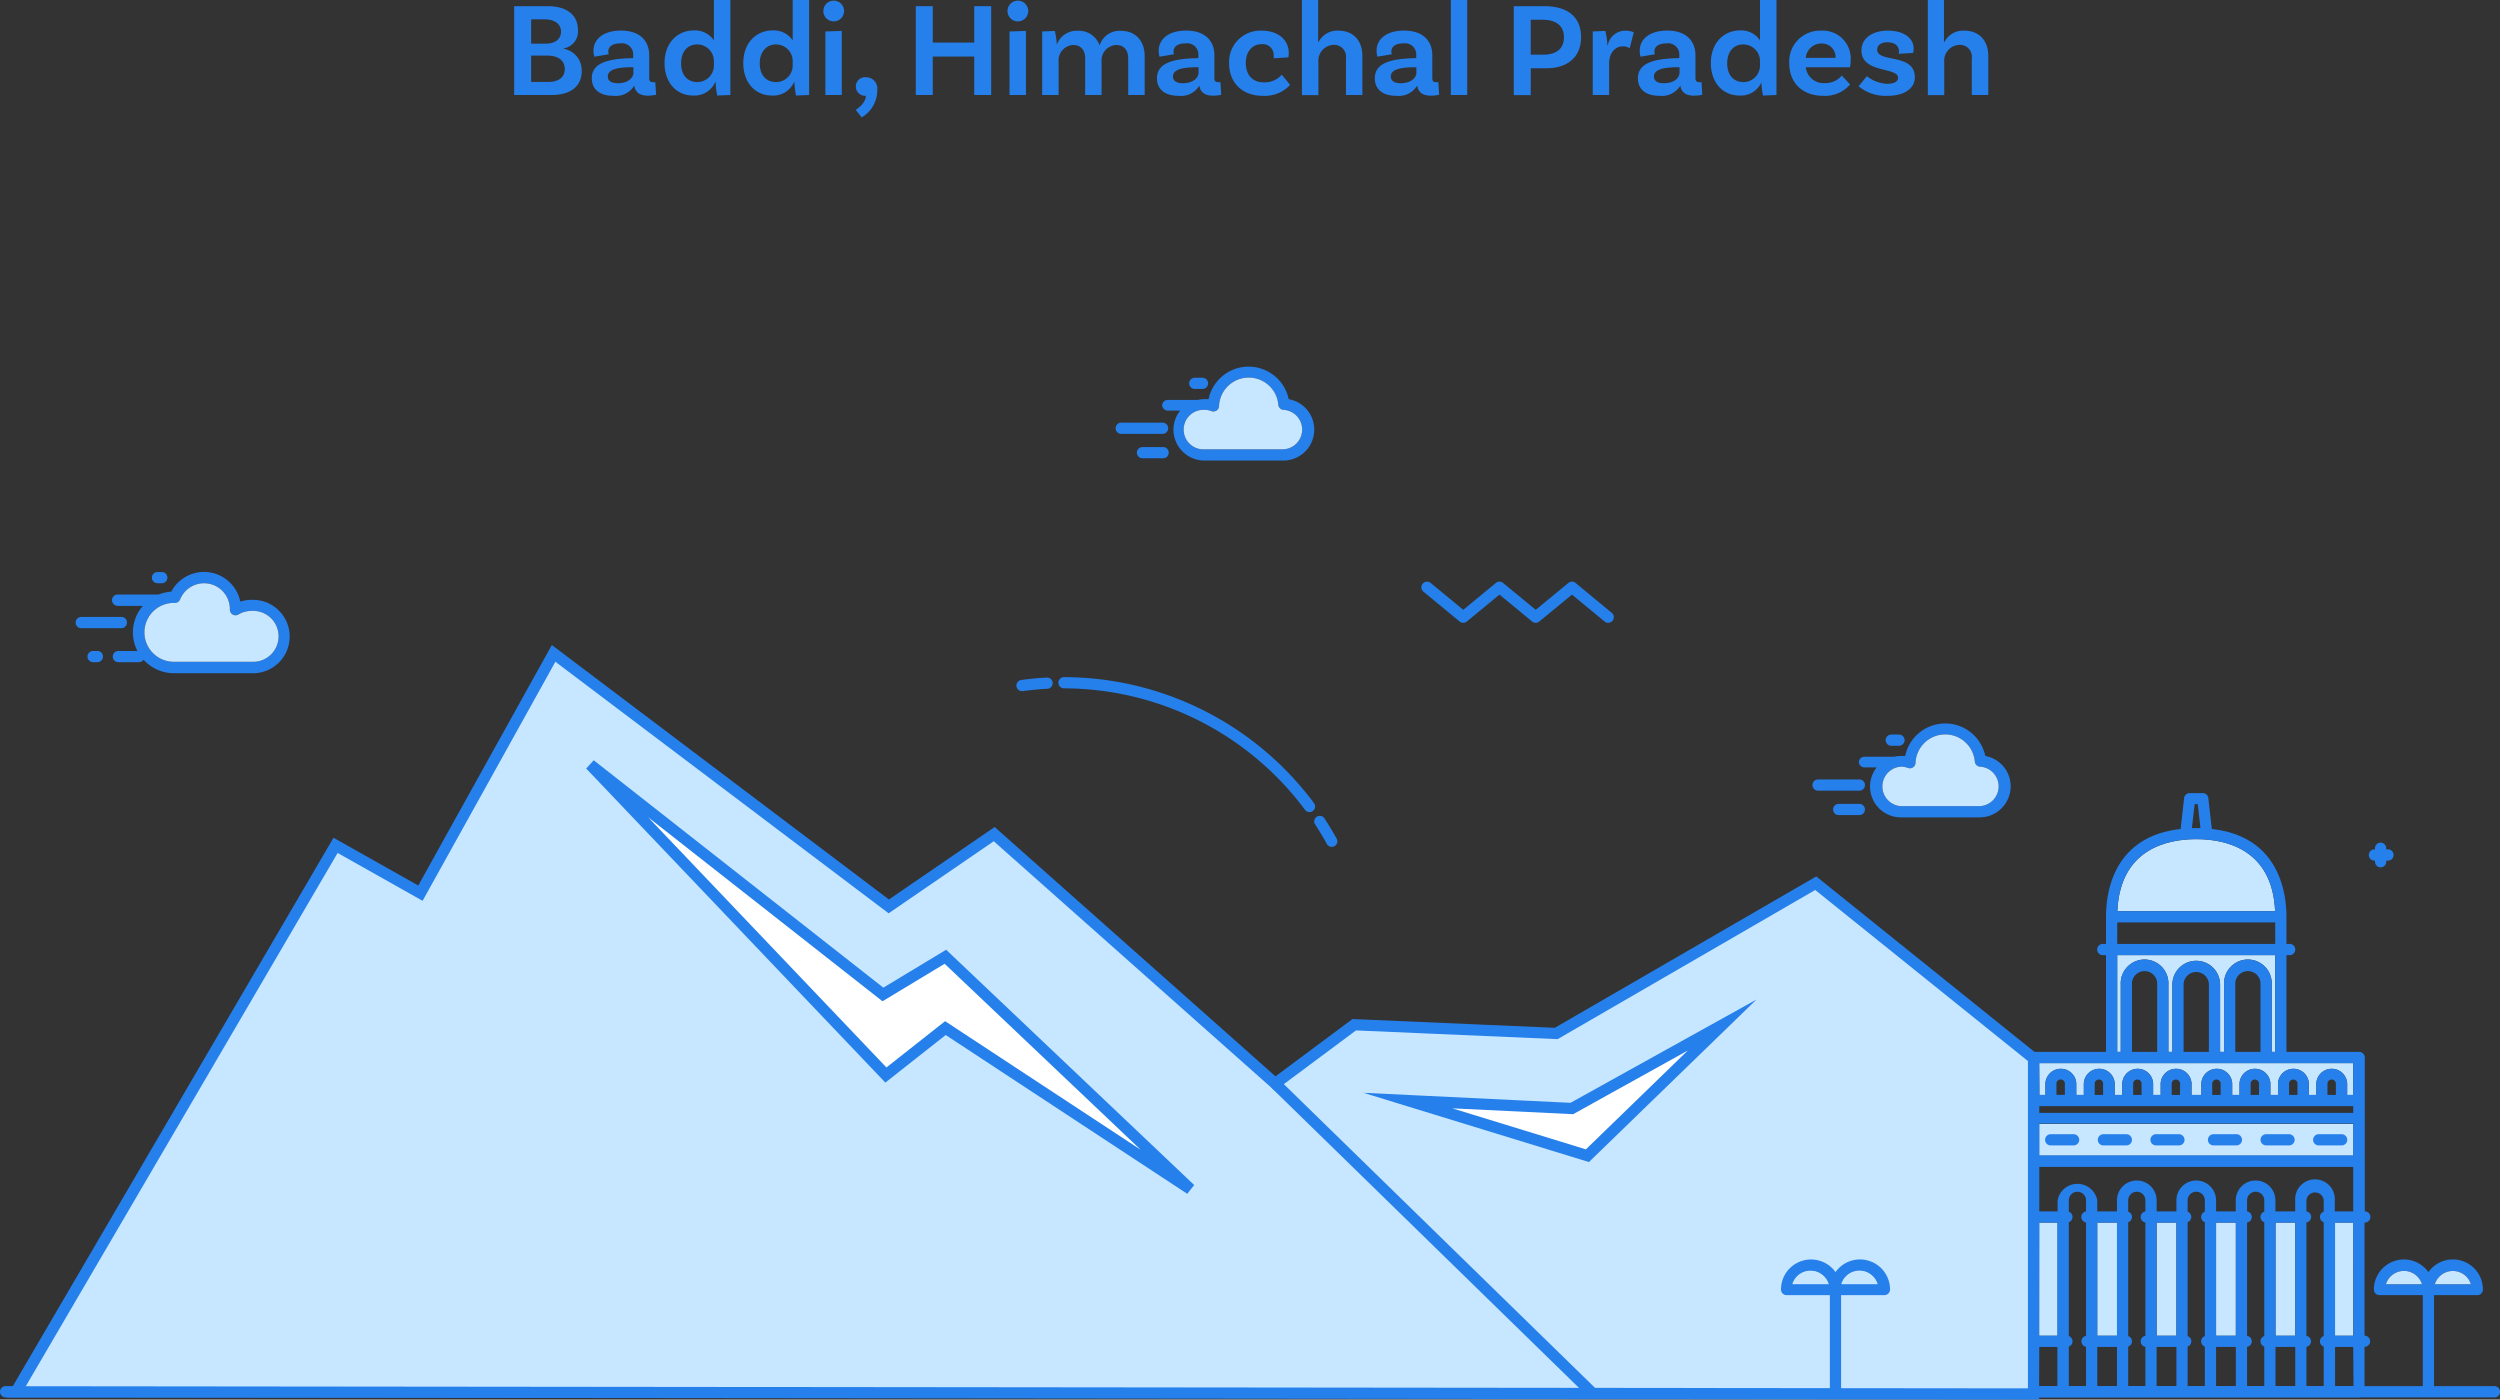 <?xml version="1.0" encoding="UTF-8"?>
<svg xmlns="http://www.w3.org/2000/svg" viewBox="0 0 371.83 208.17">
  <rect x="0" y="0" width="371.83" height="208.17" fill="#333333" stroke="none"/>
  <defs>
    <style>.cls-1,.cls-3{fill:#c7e6ff;}.cls-2{fill:#2680eb;}.cls-3,.cls-4{stroke:#2680eb;stroke-miterlimit:10;stroke-width:1.67px;}.cls-4{fill:#fff;}</style>
  </defs>
  <g id="Layer_2" data-name="Layer 2">
    <g id="Layer_1-2" data-name="Layer 1">
      <polygon class="cls-1" points="326.65 171.89 303.29 171.89 303.29 167.16 326.65 167.16 350.01 167.16 350.01 171.89 326.65 171.89"></polygon>
      <path class="cls-1" d="M326.65,124.81c4.26,0,11.33,1.42,11.73,10.71H314.92C315.32,126.23,322.39,124.81,326.65,124.81Z"></path>
      <path class="cls-1" d="M314.9,142.06h23.5v14.39h-.52v-10a3.55,3.55,0,1,0-7.09,0v10h-.59v-10a3.55,3.55,0,0,0-7.1,0v10h-.59v-10a3.55,3.55,0,1,0-7.09,0v10h-.52Z"></path>
      <path class="cls-1" d="M303.29,158.12H350v4.73h-.9v-1.74a2.3,2.3,0,0,0-4.59,0v1.74H343.4v-1.74a2.3,2.3,0,0,0-4.59,0v1.74h-1.13v-1.74a2.3,2.3,0,0,0-4.59,0v1.74H332v-1.74a2.3,2.3,0,0,0-4.59,0v1.74h-1.46v-1.74a2.3,2.3,0,0,0-4.59,0v1.74h-1.12v-1.74a2.3,2.3,0,0,0-4.59,0v1.74h-1.13v-1.74a2.3,2.3,0,0,0-4.59,0v1.74h-1.12v-1.74a2.3,2.3,0,0,0-4.59,0v1.74h-.9Z"></path>
      <rect class="cls-1" x="338.44" y="181.84" width="2.94" height="16.83"></rect>
      <rect class="cls-1" x="329.6" y="181.84" width="2.94" height="16.83"></rect>
      <rect class="cls-1" x="320.76" y="181.84" width="2.94" height="16.83"></rect>
      <rect class="cls-1" x="311.93" y="181.84" width="2.94" height="16.83"></rect>
      <rect class="cls-1" x="303.29" y="181.84" width="2.74" height="16.83"></rect>
      <rect class="cls-1" x="347.27" y="181.84" width="2.74" height="16.83"></rect>
      <path class="cls-2" d="M371,207.84H.83A.83.83,0,0,1,0,207a.84.84,0,0,1,.83-.84H371a.85.85,0,0,1,.84.84A.84.84,0,0,1,371,207.84Z"></path>
      <path class="cls-2" d="M353.07,128h.17v.17a.83.83,0,0,0,.83.83.84.84,0,0,0,.84-.83V128h.16a.84.84,0,1,0,0-1.67h-.16v-.17a.84.84,0,0,0-.84-.83.83.83,0,0,0-.83.83v.17h-.17a.84.84,0,0,0,0,1.67Z"></path>
      <path class="cls-2" d="M308.43,168.69H305a.84.84,0,0,0-.83.84.83.83,0,0,0,.83.83h3.41a.84.84,0,0,0,.84-.83A.85.85,0,0,0,308.43,168.69Z"></path>
      <path class="cls-2" d="M316.25,168.69h-3.4a.85.85,0,0,0-.84.84.84.84,0,0,0,.84.83h3.4a.83.83,0,0,0,.84-.83A.84.84,0,0,0,316.25,168.69Z"></path>
      <path class="cls-2" d="M324.08,168.69h-3.41a.84.84,0,0,0-.83.84.83.83,0,0,0,.83.83h3.41a.83.83,0,0,0,.83-.83A.84.84,0,0,0,324.08,168.69Z"></path>
      <path class="cls-2" d="M348.28,168.69h-3.41a.85.85,0,0,0-.84.84.84.84,0,0,0,.84.83h3.41a.83.83,0,0,0,.83-.83A.84.84,0,0,0,348.28,168.69Z"></path>
      <path class="cls-2" d="M340.45,168.69h-3.4a.85.85,0,0,0-.84.84.84.84,0,0,0,.84.83h3.4a.84.84,0,0,0,.84-.83A.85.85,0,0,0,340.45,168.69Z"></path>
      <path class="cls-2" d="M332.63,168.69h-3.41a.84.84,0,0,0-.83.84.83.83,0,0,0,.83.83h3.41a.83.83,0,0,0,.83-.83A.84.84,0,0,0,332.63,168.69Z"></path>
      <path class="cls-2" d="M351.72,181.84a.85.85,0,0,0,.84-.84.84.84,0,0,0-.84-.83h0V157.29a.84.84,0,0,0-.83-.84H340.07V142.06h.38a.84.84,0,1,0,0-1.67h-.38v-4c0-3.7-1.14-12-11.1-13.09l-.52-4.6a.83.83,0,0,0-.83-.74h-1.94a.83.83,0,0,0-.83.74l-.52,4.6c-10,1.11-11.1,9.39-11.1,13.09v4h-.38a.84.84,0,1,0,0,1.67h.38v14.39H302.45a.84.84,0,0,0-.83.84v22.88h0a.84.84,0,0,0-.84.83.85.85,0,0,0,.84.84h0v16.82h0a.85.85,0,0,0-.84.84.84.84,0,0,0,.84.83h0V207a.83.83,0,0,0,.83.83h48.4a.83.83,0,0,0,.83-.83v-6.68h0a.84.84,0,0,0,.84-.83.85.85,0,0,0-.84-.84h0V181.84Zm-25.07-10H303.29v-4.73H350v4.73Zm-19.54-9h-1.25v-1.74a.63.63,0,0,1,1.25,0ZM305,164.52h45v1H303.29v-1Zm7.8-1.67h-1.25v-1.74a.63.63,0,0,1,1.25,0Zm5.72,0h-1.25v-1.74a.63.63,0,0,1,1.25,0Zm5.71,0H323v-1.74a.63.63,0,0,1,1.25,0Zm6.05,0h-1.25v-1.74a.63.63,0,0,1,1.25,0Zm5.71,0h-1.25v-1.74a.63.63,0,0,1,1.25,0Zm5.72,0h-1.25v-1.74a.63.63,0,0,1,1.25,0Zm5.71,0h-1.25v-1.74a.63.63,0,0,1,1.25,0Zm-21-43.25h.46l.4,3.56H326Zm.23,5.21c4.26,0,11.33,1.42,11.73,10.71H314.92C315.32,126.23,322.39,124.81,326.65,124.81ZM314.9,137.19h23.5v3.2H314.9Zm0,4.87h23.5v14.39h-.52v-10a3.55,3.55,0,1,0-7.09,0v10h-.59v-10a3.55,3.55,0,0,0-7.1,0v10h-.59v-10a3.55,3.55,0,1,0-7.09,0v10h-.52Zm21.31,14.39h-3.75v-10a1.88,1.88,0,1,1,3.75,0Zm-9.56,0h-1.88v-10a1.88,1.88,0,0,1,3.76,0v10Zm-5.81,0h-3.75v-10a1.88,1.88,0,1,1,3.75,0Zm-17.55,1.67H350v4.73h-.9v-1.74a2.3,2.3,0,0,0-4.59,0v1.74H343.4v-1.74a2.3,2.3,0,0,0-4.59,0v1.74h-1.13v-1.74a2.3,2.3,0,0,0-4.59,0v1.74H332v-1.74a2.3,2.3,0,0,0-4.59,0v1.74h-1.46v-1.74a2.3,2.3,0,0,0-4.59,0v1.74h-1.12v-1.74a2.3,2.3,0,0,0-4.59,0v1.74h-1.13v-1.74a2.3,2.3,0,0,0-4.59,0v1.74h-1.12v-1.74a2.3,2.3,0,0,0-4.59,0v1.74h-.9Zm0,15.44H350v6.61h-2.74v-1.64a2.95,2.95,0,1,0-5.89,0v1.64h-2.94v-1.64a2.95,2.95,0,0,0-5.9,0v1.64H329.6v-1.64a2.95,2.95,0,0,0-5.9,0v1.64h-2.94v-1.64a2.95,2.95,0,1,0-5.9,0v1.64h-2.93v-1.64a3,3,0,0,0-5.9,0v1.64h-2.74Zm35.15,8.28h2.94v16.82h-2.94Zm0,18.49h2.94v5.84h-2.94Zm-8.84-18.49h2.94v16.82H329.6Zm0,18.49h2.94v5.84H329.6Zm-8.84-18.49h2.94v16.82h-2.94Zm0,18.49h2.94v5.84h-2.94Zm-8.83-18.49h2.93v16.82h-2.93Zm0,18.49h2.93v5.84h-2.93Zm-8.64-18.49H306v16.82h-2.74Zm0,18.49H306v5.84h-2.74Zm4.41,5.84v-5.89a.82.82,0,0,0,.55-.78.84.84,0,0,0-.55-.79V181.79a.85.85,0,0,0,.55-.79.82.82,0,0,0-.55-.78v-1.69a1.28,1.28,0,1,1,2.56,0v1.65a.83.83,0,0,0,0,1.64v16.86a.83.83,0,0,0-.68.82.84.84,0,0,0,.68.82v5.85Zm8.83,0v-5.89a.82.82,0,0,0,.56-.78.83.83,0,0,0-.56-.79V181.78a.82.82,0,0,0,0-1.56v-1.69a1.28,1.28,0,1,1,2.56,0v1.65a.83.83,0,0,0,0,1.64v16.86a.83.83,0,0,0,0,1.64v5.85Zm10.12,0h-1.28v-5.89a.83.83,0,0,0,.55-.78.82.82,0,0,0-.55-.78V181.78a.83.83,0,0,0,0-1.56v-1.69a1.28,1.28,0,0,1,2.56,0v1.69a.83.83,0,0,0,0,1.56v16.94a.82.82,0,0,0-.55.78.83.83,0,0,0,.55.78v5.89Zm7.56,0v-5.85a.83.83,0,0,0,0-1.64V181.82a.83.83,0,0,0,0-1.64v-1.65a1.28,1.28,0,1,1,2.56,0v1.69a.82.82,0,0,0,0,1.56v16.93a.83.83,0,0,0-.56.79.82.82,0,0,0,.56.78v5.89Zm8.83,0v-5.85a.84.84,0,0,0,.68-.82.83.83,0,0,0-.68-.82V181.82a.83.83,0,0,0,0-1.64v-1.65a1.29,1.29,0,0,1,2.57,0v1.69a.82.82,0,0,0-.56.78.84.84,0,0,0,.56.79v16.92a.83.83,0,0,0-.56.79.82.82,0,0,0,.56.78v5.89Zm7,0h-2.74v-5.84H350Zm0-7.51h-2.74V181.84H350Z"></path>
      <path class="cls-2" d="M364.82,187.32a4.46,4.46,0,0,0-3.64,1.88,4.47,4.47,0,0,0-8.11,2.59.84.84,0,0,0,.83.84h6.45v14.25a.83.83,0,0,0,.83.83.84.84,0,0,0,.84-.83V192.63h6.44a.84.84,0,0,0,.83-.84A4.47,4.47,0,0,0,364.82,187.32ZM354.87,191a2.8,2.8,0,0,1,5.35,0Zm7.27,0a2.81,2.81,0,0,1,5.36,0Z"></path>
      <path class="cls-1" d="M354.87,191a2.8,2.8,0,0,1,5.35,0Z"></path>
      <path class="cls-1" d="M362.14,191a2.81,2.81,0,0,1,5.36,0Z"></path>
      <path class="cls-2" d="M217.1,92.44a.84.84,0,0,0,1.06,0l4.86-4,4.86,4a.84.84,0,0,0,1.06,0l4.86-4,4.86,4a.84.84,0,0,0,.53.19.86.86,0,0,0,.65-.31.83.83,0,0,0-.12-1.17l-5.39-4.45a.82.82,0,0,0-1.06,0l-4.86,4-4.86-4a.83.83,0,0,0-1.06,0l-4.86,4-4.85-4A.84.84,0,1,0,211.71,88Z"></path>
      <path class="cls-2" d="M270.4,117.6h6.14a.84.84,0,0,0,.84-.84.83.83,0,0,0-.84-.83H270.4a.83.83,0,0,0-.83.83A.84.84,0,0,0,270.4,117.6Z"></path>
      <path class="cls-2" d="M276.54,119.56h-3.07a.84.84,0,0,0-.83.84.83.83,0,0,0,.83.83h3.07a.83.83,0,0,0,.84-.83A.84.84,0,0,0,276.54,119.56Z"></path>
      <path class="cls-2" d="M281.29,110.92h1.15a.84.84,0,0,0,.84-.83.85.85,0,0,0-.84-.84h-1.15a.84.84,0,0,0-.83.84A.83.83,0,0,0,281.29,110.92Z"></path>
      <path class="cls-2" d="M277.3,114.14h1.82a4.59,4.59,0,0,0,3.62,7.43h11.7a4.62,4.62,0,0,0,4.61-4.61,4.57,4.57,0,0,0-3.77-4.52,6.09,6.09,0,0,0-11.92,0,4.3,4.3,0,0,0-.62,0,4.6,4.6,0,0,0-1,.11H277.3a.83.83,0,0,0-.83.83A.84.84,0,0,0,277.3,114.14Zm6.47.08a.83.83,0,0,0,.75-.09.82.82,0,0,0,.38-.66,4.42,4.42,0,0,1,8.82-.2.83.83,0,0,0,.81.76,2.94,2.94,0,0,1-.09,5.87h-11.7a2.94,2.94,0,0,1,0-5.87A2.81,2.81,0,0,1,283.77,114.22Z"></path>
      <path class="cls-2" d="M17.61,90.12h3.63a6,6,0,0,0-.8,6.7H17.61a.83.83,0,0,0-.84.83.84.84,0,0,0,.84.84h3.07a.85.85,0,0,0,.68-.36,6.12,6.12,0,0,0,4.5,2H37.39a5.46,5.46,0,1,0,0-10.91,5.42,5.42,0,0,0-1.65.26A5.51,5.51,0,0,0,25.47,88a6.21,6.21,0,0,0-1.88.43h-6a.84.84,0,1,0,0,1.67Zm8.27-.44H26a.86.86,0,0,0,.79-.53,3.84,3.84,0,0,1,7.4,1.41v.09a.84.84,0,0,0,1.26.75,3.88,3.88,0,0,1,2-.54,3.79,3.79,0,1,1,0,7.57H25.86a4.38,4.38,0,1,1,0-8.76Z"></path>
      <path class="cls-2" d="M12,93.43h6.14a.84.84,0,0,0,0-1.67H12a.84.84,0,0,0,0,1.67Z"></path>
      <path class="cls-2" d="M13.84,96.82a.83.83,0,0,0-.83.83.84.84,0,0,0,.83.84h.65a.84.84,0,0,0,.83-.84.83.83,0,0,0-.83-.83Z"></path>
      <path class="cls-2" d="M23.42,86.75h.65a.84.84,0,0,0,.83-.84.83.83,0,0,0-.83-.83h-.65a.83.83,0,0,0-.83.83A.84.84,0,0,0,23.42,86.75Z"></path>
      <path class="cls-2" d="M195.6,122.61c.61.94,1.2,1.92,1.74,2.91a.82.82,0,0,0,.73.43.86.86,0,0,0,.41-.1.82.82,0,0,0,.32-1.13c-.56-1-1.17-2-1.81-3a.83.83,0,1,0-1.39.91Z"></path>
      <path class="cls-2" d="M158.25,102.38a44.79,44.79,0,0,1,35.84,18.06.82.82,0,0,0,.67.34.83.83,0,0,0,.67-1.33,46.44,46.44,0,0,0-37.18-18.74.83.83,0,0,0-.83.83A.84.84,0,0,0,158.25,102.38Z"></path>
      <path class="cls-2" d="M152.06,102.79h.11c1.19-.17,2.4-.28,3.6-.35a.83.83,0,0,0,.79-.88.82.82,0,0,0-.88-.78c-1.25.06-2.5.18-3.73.35a.83.83,0,0,0,.11,1.66Z"></path>
      <path class="cls-1" d="M25.88,89.68H26a.86.86,0,0,0,.79-.53,3.84,3.84,0,0,1,7.4,1.41v.09a.84.84,0,0,0,1.26.75,3.88,3.88,0,0,1,2-.54,3.79,3.79,0,1,1,0,7.57H25.86a4.38,4.38,0,1,1,0-8.76Z"></path>
      <path class="cls-1" d="M283.77,114.22a.83.83,0,0,0,.75-.09.82.82,0,0,0,.38-.66,4.42,4.42,0,0,1,8.82-.2.83.83,0,0,0,.81.76,2.94,2.94,0,0,1-.09,5.87h-11.7a2.94,2.94,0,0,1,0-5.87A2.81,2.81,0,0,1,283.77,114.22Z"></path>
      <path class="cls-2" d="M166.82,64.53H173a.84.84,0,0,0,0-1.67h-6.14a.84.84,0,1,0,0,1.67Z"></path>
      <path class="cls-2" d="M173,66.49h-3.07a.85.85,0,0,0-.84.84.84.84,0,0,0,.84.83H173a.83.83,0,0,0,.83-.83A.84.84,0,0,0,173,66.49Z"></path>
      <path class="cls-2" d="M177.7,57.85h1.15a.84.84,0,0,0,.84-.83.85.85,0,0,0-.84-.84H177.7a.84.84,0,0,0-.83.84A.83.83,0,0,0,177.7,57.85Z"></path>
      <path class="cls-2" d="M173.71,61.07h1.82a4.57,4.57,0,0,0-1,2.82,4.62,4.62,0,0,0,4.61,4.61h11.7a4.6,4.6,0,0,0,.83-9.13,6.09,6.09,0,0,0-11.92,0,4.26,4.26,0,0,0-.61,0,4.62,4.62,0,0,0-1,.11h-4.46a.83.83,0,0,0-.83.83A.84.84,0,0,0,173.71,61.07Zm6.47.08a.86.86,0,0,0,.76-.09.82.82,0,0,0,.37-.66,4.42,4.42,0,0,1,8.82-.2.82.82,0,0,0,.81.76,2.94,2.94,0,0,1-.08,5.87h-11.7a2.94,2.94,0,1,1,0-5.87A2.79,2.79,0,0,1,180.18,61.15Z"></path>
      <path class="cls-1" d="M180.18,61.15a.86.86,0,0,0,.76-.09.82.82,0,0,0,.37-.66,4.42,4.42,0,0,1,8.82-.2.82.82,0,0,0,.81.76,2.94,2.94,0,0,1-.08,5.87h-11.7a2.94,2.94,0,1,1,0-5.87A2.79,2.79,0,0,1,180.18,61.15Z"></path>
      <polygon class="cls-3" points="2.38 207.01 49.91 125.73 62.53 132.84 82.34 97.18 132.19 134.81 147.87 124.06 189.66 161.16 201.42 152.41 231.46 153.71 270.06 131.36 302.45 157.41 302.45 207.33 2.38 207.01"></polygon>
      <line class="cls-3" x1="189.66" y1="161.16" x2="236.97" y2="207.33"></line>
      <polygon class="cls-4" points="87.79 113.73 131.32 147.91 140.61 142.3 177.04 176.86 140.61 152.91 131.76 159.89 87.79 113.73"></polygon>
      <polygon class="cls-4" points="209.4 163.69 233.78 164.87 256.13 152.46 236.1 171.89 209.4 163.69"></polygon>
      <path class="cls-2" d="M276.59,187.32A4.46,4.46,0,0,0,273,189.2a4.47,4.47,0,0,0-8.11,2.59.84.84,0,0,0,.83.84h6.44v14.25a.84.84,0,0,0,.84.83.83.83,0,0,0,.83-.83V192.63h6.44a.85.85,0,0,0,.84-.84A4.47,4.47,0,0,0,276.59,187.32Zm-10,3.64a2.81,2.81,0,0,1,5.36,0Zm7.28,0a2.8,2.8,0,0,1,5.35,0Z"></path>
      <path class="cls-1" d="M266.63,191a2.81,2.81,0,0,1,5.36,0Z"></path>
      <path class="cls-1" d="M273.91,191a2.8,2.8,0,0,1,5.35,0Z"></path>
      <path class="cls-2" d="M86.52,10.55c0,2.28-1.62,3.58-4.53,3.58H76.47V.92h5c2.8,0,4.49,1.28,4.49,3.56a2.52,2.52,0,0,1-2.13,2.71v.06A3.26,3.26,0,0,1,86.52,10.55ZM81,2.88H79V6.49h2.18c1.48,0,2.26-.74,2.26-1.78S82.63,2.88,81,2.88Zm3,7.39c0-1.36-1.1-2-2.58-2H79v3.92h2.6C83,12.17,84,11.57,84,10.27Z"></path>
      <path class="cls-2" d="M97.59,14.09a5.33,5.33,0,0,1-1.2.14c-1.22,0-1.9-.48-2.06-1.5a3.19,3.19,0,0,1-3.1,1.52c-2.07,0-3.21-1-3.21-2.6,0-2.26,2.3-2.92,6-3h.16V8.21a1.67,1.67,0,0,0-1.9-1.76c-1.16,0-1.81.46-1.81,1.24a1,1,0,0,0,.08.38l-2.16.36a3.23,3.23,0,0,1-.12-.88c0-1.78,1.54-3,4.09-3,2.7,0,4.2,1.41,4.2,3.71v3.32c0,.48.16.64.56.64a1.76,1.76,0,0,0,.34,0Zm-3.38-3.28V10h-.16c-2.56,0-3.65.44-3.65,1.38,0,.64.53,1,1.47,1C93.35,12.39,94.21,11.61,94.21,10.81Z"></path>
      <path class="cls-2" d="M108.63,0V14.13l-1.95.08a10.87,10.87,0,0,1-.24-2h-.06a3.36,3.36,0,0,1-3.26,2c-2.58,0-4.28-2-4.28-4.82,0-3,1.9-4.87,4.4-4.87A3.41,3.41,0,0,1,106.18,6V0Zm-2.45,9.69V9.13a2.48,2.48,0,0,0-2.52-2.52c-1.42,0-2.36,1.1-2.36,2.82s.94,2.78,2.44,2.78A2.47,2.47,0,0,0,106.18,9.69Z"></path>
      <path class="cls-2" d="M120.34,0V14.13l-1.94.08a10.87,10.87,0,0,1-.24-2h-.06a3.36,3.36,0,0,1-3.26,2c-2.59,0-4.29-2-4.29-4.82,0-3,1.9-4.87,4.41-4.87A3.41,3.41,0,0,1,117.9,6V0ZM117.9,9.69V9.13a2.48,2.48,0,0,0-2.52-2.52C114,6.61,113,7.71,113,9.43s.94,2.78,2.44,2.78A2.47,2.47,0,0,0,117.9,9.69Z"></path>
      <path class="cls-2" d="M124,3.18A1.54,1.54,0,1,1,124,.1a1.54,1.54,0,1,1,0,3.08Zm-1.24,1.5,2.44-.08v9.53h-2.44Z"></path>
      <path class="cls-2" d="M128.8,11.49a1.67,1.67,0,0,1,1.68,1.86,4.68,4.68,0,0,1-2.32,4.11l-.89-1.12s1.51-.92,1.51-2.09a1.39,1.39,0,0,1-1.49-1.36A1.37,1.37,0,0,1,128.8,11.49Z"></path>
      <path class="cls-2" d="M147.42.92V14.13H144.9V8.41h-6.17v5.72h-2.52V.92h2.52V6.33h6.17V.92Z"></path>
      <path class="cls-2" d="M151.39,3.18a1.54,1.54,0,1,1,0-3.08,1.54,1.54,0,1,1,0,3.08Zm-1.24,1.5,2.44-.08v9.53h-2.44Z"></path>
      <path class="cls-2" d="M170.25,8.37v5.76H167.8V8.69c0-1.22-.62-2-1.82-2a2.31,2.31,0,0,0-2.14,2.54v4.9H161.4V8.69c0-1.22-.62-2-1.82-2a2.3,2.3,0,0,0-2.13,2.54v4.9H155V4.68l1.88-.08a9.81,9.81,0,0,1,.3,2.07h0a3.11,3.11,0,0,1,3.07-2.09,3.27,3.27,0,0,1,3.3,2.17,3.11,3.11,0,0,1,3.1-2.17C169,4.58,170.25,6.17,170.25,8.37Z"></path>
      <path class="cls-2" d="M181.64,14.09a5.33,5.33,0,0,1-1.2.14c-1.22,0-1.9-.48-2.06-1.5a3.19,3.19,0,0,1-3.1,1.52c-2.06,0-3.2-1-3.2-2.6,0-2.26,2.3-2.92,6-3h.16V8.21a1.67,1.67,0,0,0-1.9-1.76c-1.16,0-1.8.46-1.8,1.24a1,1,0,0,0,.08.38l-2.16.36a3.23,3.23,0,0,1-.12-.88c0-1.78,1.54-3,4.08-3,2.7,0,4.2,1.41,4.2,3.71v3.32c0,.48.16.64.56.64a1.76,1.76,0,0,0,.34,0Zm-3.38-3.28V10h-.16c-2.56,0-3.64.44-3.64,1.38,0,.64.52,1,1.46,1C177.4,12.39,178.26,11.61,178.26,10.81Z"></path>
      <path class="cls-2" d="M191.68,7.87a3.23,3.23,0,0,1-.06.66l-2.18.14a1.89,1.89,0,0,0,0-.44,1.62,1.62,0,0,0-1.79-1.66c-1.42,0-2.36,1.12-2.36,2.8s.92,2.88,2.66,2.88a3.38,3.38,0,0,0,2.69-1.14l1.24,1.52a5.12,5.12,0,0,1-4.07,1.62c-3.1,0-5-2-5-4.8a4.65,4.65,0,0,1,4.86-4.89C190.18,4.56,191.68,6,191.68,7.87Z"></path>
      <path class="cls-2" d="M202.63,8.33v5.8h-2.44V8.67a1.77,1.77,0,0,0-1.84-2,2.36,2.36,0,0,0-2.26,2.58v4.9h-2.45V0h2.41V6.27h.06a3.1,3.1,0,0,1,2.94-1.71C201.39,4.56,202.63,6.15,202.63,8.33Z"></path>
      <path class="cls-2" d="M214.05,14.09a5.33,5.33,0,0,1-1.2.14c-1.22,0-1.91-.48-2.07-1.5a3.19,3.19,0,0,1-3.1,1.52c-2.06,0-3.2-1-3.2-2.6,0-2.26,2.3-2.92,6-3h.16V8.21a1.67,1.67,0,0,0-1.9-1.76c-1.16,0-1.8.46-1.8,1.24a1,1,0,0,0,.08.38l-2.16.36a3.23,3.23,0,0,1-.12-.88c0-1.78,1.54-3,4.08-3,2.71,0,4.21,1.41,4.21,3.71v3.32c0,.48.16.64.56.64a1.76,1.76,0,0,0,.34,0Zm-3.39-3.28V10h-.16c-2.56,0-3.64.44-3.64,1.38,0,.64.52,1,1.46,1C209.8,12.39,210.66,11.61,210.66,10.81Z"></path>
      <path class="cls-2" d="M215.79,0h2.43V14.13h-2.43Z"></path>
      <path class="cls-2" d="M235.16,5.53c0,3-2.07,4.62-5.11,4.62h-2.38v4h-2.52V.92h4.58C233.13.92,235.16,2.5,235.16,5.53Zm-2.55,0c0-1.61-1.08-2.59-3.12-2.59h-1.82V8.13h1.92C231.51,8.13,232.61,7.21,232.61,5.53Z"></path>
      <path class="cls-2" d="M243,4.8l-.62,2.39a1.67,1.67,0,0,0-1-.3c-1.06,0-2.05.86-2.05,2.56v4.68h-2.44V4.68l1.88-.08a10.88,10.88,0,0,1,.3,2.13h.06a2.65,2.65,0,0,1,2.55-2.17A3.56,3.56,0,0,1,243,4.8Z"></path>
      <path class="cls-2" d="M253.18,14.09a5.33,5.33,0,0,1-1.2.14c-1.22,0-1.9-.48-2.06-1.5a3.19,3.19,0,0,1-3.11,1.52c-2.06,0-3.2-1-3.2-2.6,0-2.26,2.3-2.92,6-3h.16V8.21a1.67,1.67,0,0,0-1.9-1.76c-1.17,0-1.81.46-1.81,1.24a1,1,0,0,0,.08.38L244,8.43a3.23,3.23,0,0,1-.12-.88c0-1.78,1.54-3,4.09-3,2.7,0,4.2,1.41,4.2,3.71v3.32c0,.48.16.64.56.64a1.76,1.76,0,0,0,.34,0Zm-3.38-3.28V10h-.16c-2.57,0-3.65.44-3.65,1.38,0,.64.52,1,1.46,1C248.94,12.39,249.8,11.61,249.8,10.81Z"></path>
      <path class="cls-2" d="M264.22,0V14.13l-2,.08a10.87,10.87,0,0,1-.24-2H262a3.36,3.36,0,0,1-3.26,2c-2.58,0-4.28-2-4.28-4.82,0-3,1.9-4.87,4.4-4.87A3.41,3.41,0,0,1,261.77,6V0Zm-2.45,9.69V9.13a2.48,2.48,0,0,0-2.52-2.52c-1.42,0-2.36,1.1-2.36,2.82s.94,2.78,2.44,2.78A2.47,2.47,0,0,0,261.77,9.69Z"></path>
      <path class="cls-2" d="M273.93,11.23l1.24,1.34a4.92,4.92,0,0,1-4,1.68c-3.15,0-5.05-2-5.05-4.82a4.59,4.59,0,0,1,4.79-4.87A4.14,4.14,0,0,1,275.25,9a4.23,4.23,0,0,1-.1,1h-6.57a2.65,2.65,0,0,0,2.85,2.36A3.07,3.07,0,0,0,273.93,11.23Zm-5.35-2.62H273a2,2,0,0,0-2-2.14A2.32,2.32,0,0,0,268.58,8.61Z"></path>
      <path class="cls-2" d="M282.44,7.63c0-.82-.66-1.34-1.7-1.34s-1.54.46-1.54,1.1c0,2,5.56.46,5.6,4.08,0,1.7-1.56,2.78-4.06,2.78a6.22,6.22,0,0,1-4.3-1.42l1.22-1.5a5.31,5.31,0,0,0,3,1.14c1.1,0,1.64-.36,1.64-.9,0-1.64-5.44-.62-5.44-4.08,0-1.76,1.56-2.93,3.94-2.93s3.82,1.13,3.82,2.67a2.39,2.39,0,0,1-.08.64L282.4,8A1.84,1.84,0,0,0,282.44,7.63Z"></path>
      <path class="cls-2" d="M295.72,8.33v5.8h-2.45V8.67a1.77,1.77,0,0,0-1.84-2,2.36,2.36,0,0,0-2.26,2.58v4.9h-2.44V0h2.4V6.27h.06a3.1,3.1,0,0,1,2.94-1.71C294.48,4.56,295.72,6.15,295.72,8.33Z"></path>
    </g>
  </g>
</svg>
